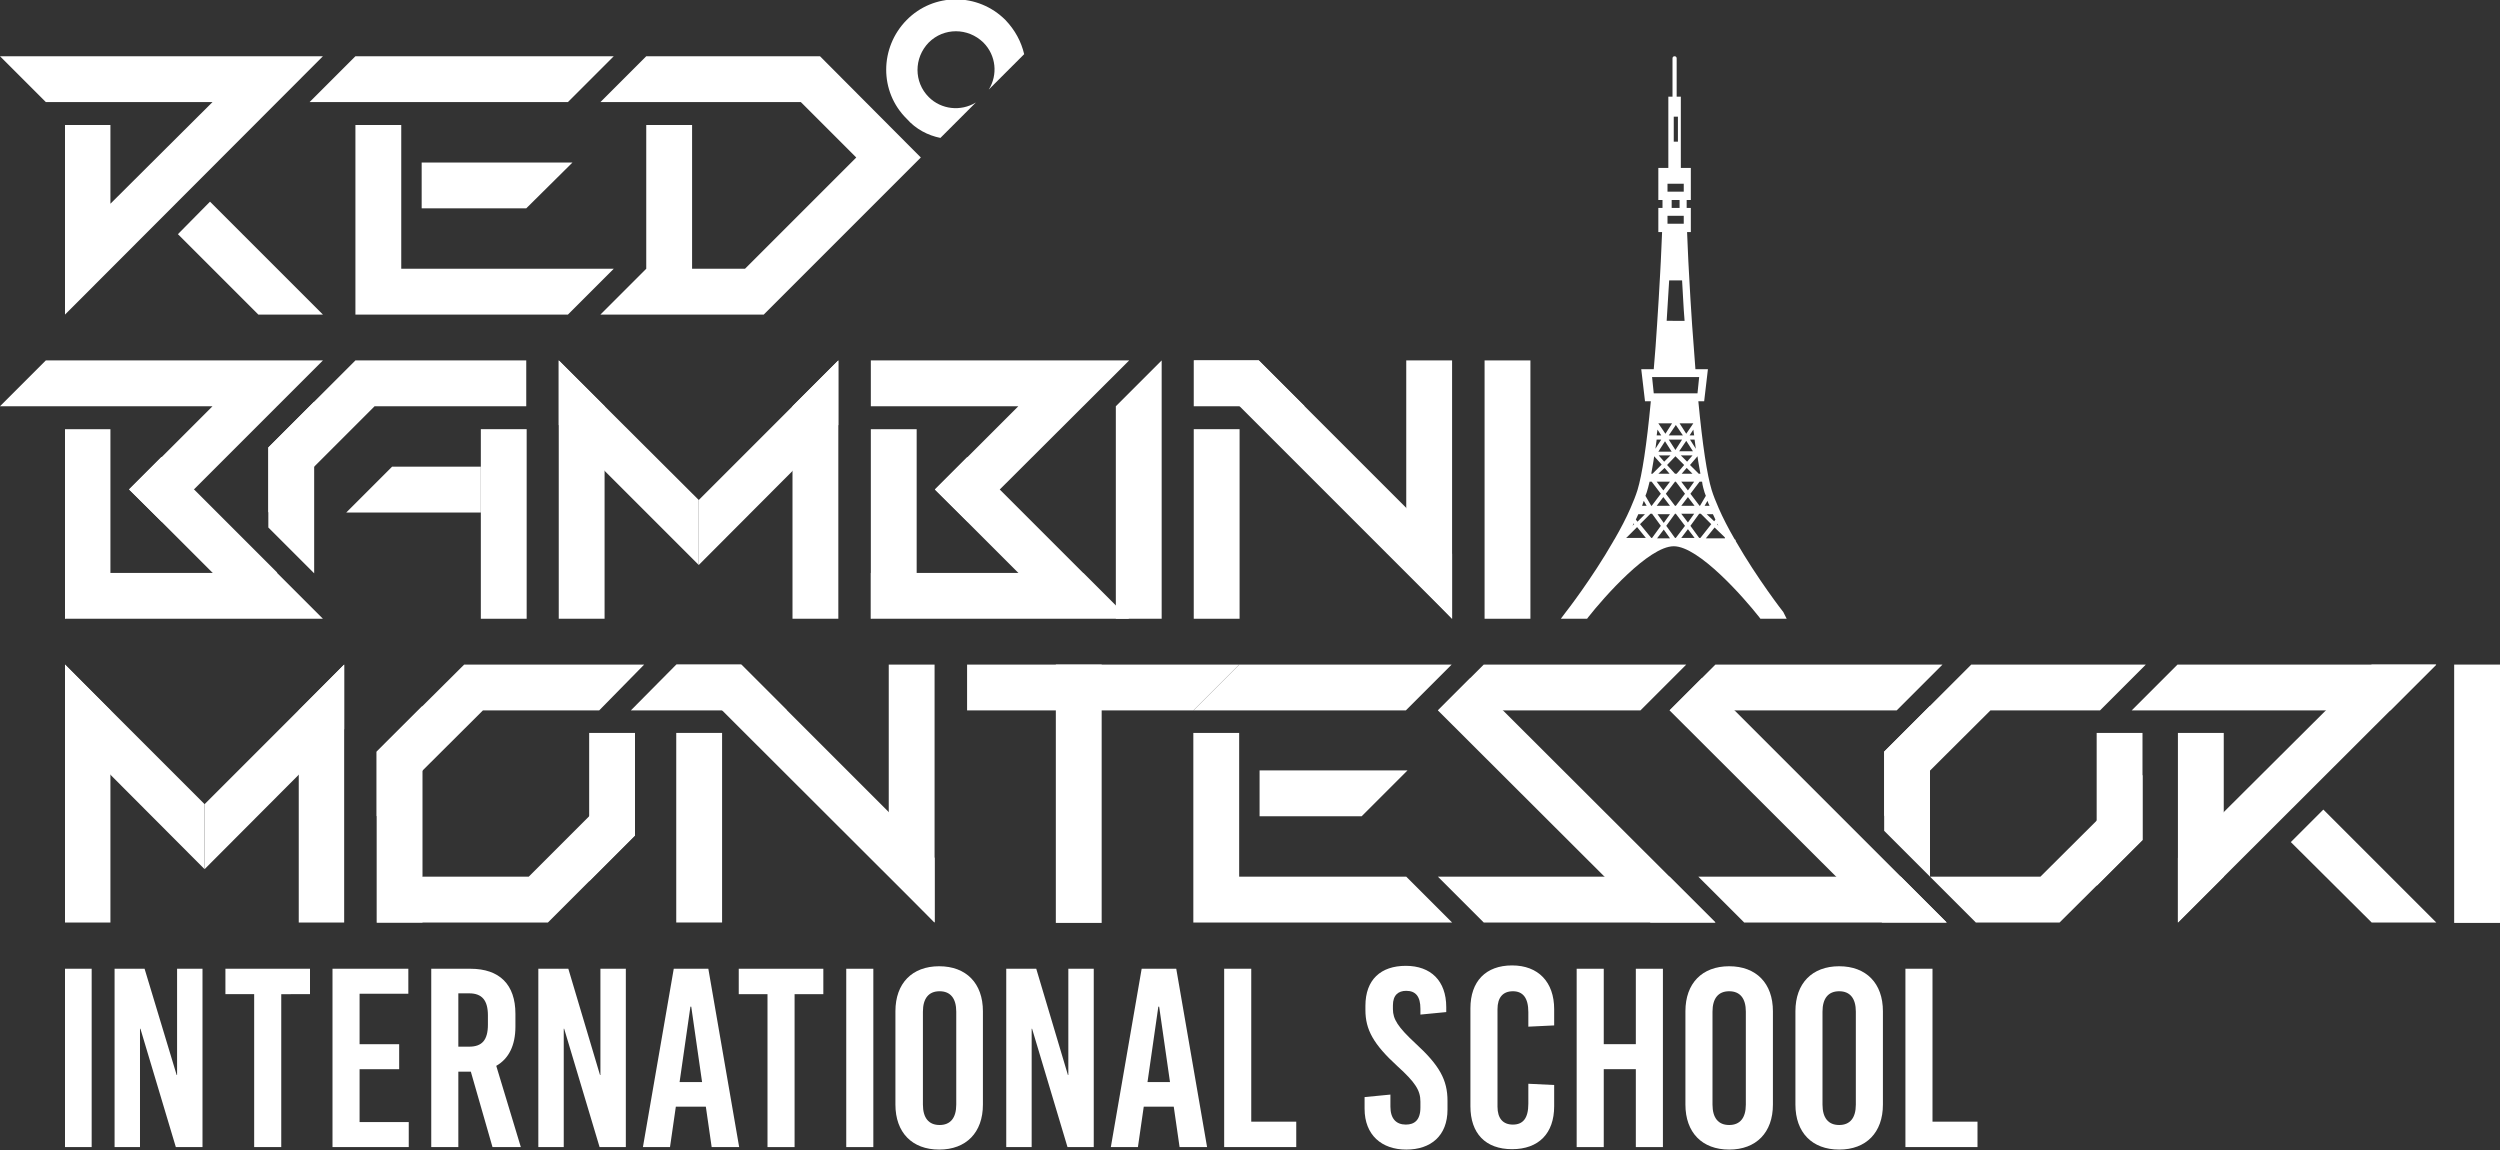 <svg xmlns="http://www.w3.org/2000/svg" xmlns:xlink="http://www.w3.org/1999/xlink" id="a" x="0px" y="0px" viewBox="0 0 600 276" style="enable-background:new 0 0 600 276;" xml:space="preserve"><rect x="0" y="0" width="600" height="276" fill="#333333" stroke="none"/><style type="text/css">	.st0{fill:#FFFFFF;}</style><path class="st0" d="M225.7,33.1l8.5-8.5c-3.6,2.2-8.3,1.7-11.3-1.3c-3.6-3.6-3.6-9.4,0-13.1c3.6-3.6,9.4-3.6,13.1,0 c3.1,3.1,3.5,7.8,1.3,11.3l8.5-8.5c-0.7-3-2.2-5.8-4.5-8.2c-6.6-6.6-17.2-6.6-23.7,0s-6.6,17.2,0,23.7 C219.8,31,222.7,32.5,225.7,33.1z"></path><polygon class="st0" points="0,13.5 11,24.5 51,24.5 26.5,48.9 26.5,30 15.6,30 15.6,75.5 15.6,75.5 77.5,13.5 "></polygon><polygon class="st0" points="42.7,56.2 62,75.5 77.5,75.5 50.4,48.4 "></polygon><polygon class="st0" points="85.3,13.5 74.3,24.5 136.3,24.5 147.3,13.5 "></polygon><polygon class="st0" points="136.3,75.5 147.3,64.5 96.3,64.5 96.3,30 85.3,30 85.3,75.5 "></polygon><polygon class="st0" points="137.4,39 101.2,39 101.2,50 126.3,50 "></polygon><polygon class="st0" points="196.8,13.5 155.1,13.5 144.1,24.5 192.2,24.5 205.5,37.8 178.8,64.5 166.1,64.5 166.1,30 155.1,30  155.1,64.5 144.1,75.5 183.3,75.5 221,37.8 "></polygon><path class="st0" d="M15.6,275.3v-42.8H22v42.8C22,275.3,15.6,275.3,15.6,275.3z"></path><path class="st0" d="M42.2,275.3l-8.5-28.4h-0.1v28.4h-6.1v-42.8h7.2l7.7,25.5h0.1v-25.5h6.1v42.8H42.2L42.2,275.3z"></path><path class="st0" d="M67.5,238.6v36.7H61v-36.7h-6.9v-6.1h20.3v6.1C74.4,238.6,67.5,238.6,67.5,238.6z"></path><path class="st0" d="M86.3,238.5v12.1h9.5v6h-9.5v12.7h11.8v6H79.8v-42.8h18.2v6L86.3,238.5L86.3,238.5z"></path><path class="st0" d="M113,257.2h-3v18.1h-6.5v-42.8h9.4c7,0,10.8,3.8,10.8,10.8v3.1c0,4.5-1.6,7.7-4.6,9.4l5.9,19.5h-6.8L113,257.2 L113,257.2z M110,251.2h2.6c3.1,0,4.5-1.6,4.5-5.3v-2.2c0-3.6-1.4-5.3-4.5-5.3H110V251.2L110,251.2z"></path><path class="st0" d="M143.9,275.3l-8.5-28.4h-0.1v28.4h-6.1v-42.8h7.2L144,258h0.1v-25.5h6.1v42.8H143.9L143.9,275.3z"></path><path class="st0" d="M170.8,275.3l-1.4-9.7h-7.2l-1.4,9.7h-6.5l7.4-42.8h8.3l7.4,42.8H170.8L170.8,275.3z M163.1,259.7h5.4 l-2.6-18.1h-0.2L163.1,259.7z"></path><path class="st0" d="M190.7,238.6v36.7h-6.5v-36.7h-6.9v-6.1h20.3v6.1H190.7L190.7,238.6z"></path><path class="st0" d="M203.1,275.3v-42.8h6.5v42.8H203.1z"></path><path class="st0" d="M235.9,242.7v22.4c0,6.7-4,10.8-10.5,10.8s-10.5-4.1-10.5-10.8v-22.4c0-6.7,4-10.8,10.5-10.8 S235.9,236,235.9,242.7z M221.5,242.8v22.3c0,3.2,1.4,4.9,4,4.9s4-1.7,4-4.9v-22.3c0-3.2-1.4-4.9-4-4.9S221.5,239.6,221.5,242.8z"></path><path class="st0" d="M256.2,275.3l-8.5-28.4h-0.1v28.4h-6.1v-42.8h7.2l7.6,25.5h0.1v-25.5h6.1v42.8H256.2L256.2,275.3z"></path><path class="st0" d="M283.1,275.3l-1.4-9.7h-7.2l-1.4,9.7h-6.5l7.4-42.8h8.3l7.4,42.8H283.1L283.1,275.3z M275.4,259.7h5.4 l-2.6-18.1H278L275.4,259.7z"></path><path class="st0" d="M311.1,269.2v6.1h-17.3v-42.8h6.5v36.7H311.1L311.1,269.2z"></path><path class="st0" d="M347.1,241.7v1.2l-6.2,0.6v-1.4c0-2.9-1.1-4.3-3.4-4.3c-1.9,0-3.2,1-3.2,3.5v0.9c0,2.4,1.2,4.3,5.4,8.2 c5.8,5.3,7.7,8.8,7.7,13.8v2.1c0,6.3-4,9.6-9.9,9.6s-10-3.5-10-9.8v-2.8l6.2-0.6v2.9c0,2.9,1.4,4.3,3.7,4.3c2,0,3.5-1,3.5-4.1v-1.4 c0-2.7-1.2-4.6-5.5-8.5c-5.8-5.3-7.7-8.8-7.7-13.5v-1c0-6.3,3.7-9.6,9.7-9.6S347.1,235.4,347.1,241.7L347.1,241.7z"></path><path class="st0" d="M373,242.2v3.9l-6.2,0.3v-3.5c0-3.4-1.3-5-3.7-5s-3.7,1.5-3.7,4.3v23.4c0,2.8,1.3,4.3,3.7,4.3s3.7-1.5,3.7-5 v-4.8l6.2,0.3v5.1c0,6.5-3.7,10.3-10.1,10.3s-10-3.8-10-10.3v-23.5c0-6.5,3.7-10.3,10-10.3S373,235.7,373,242.2L373,242.2z"></path><path class="st0" d="M392.6,275.3v-18.7h-7.7v18.7h-6.5v-42.8h6.5v18.1h7.7v-18.1h6.5v42.8H392.6z"></path><path class="st0" d="M425.5,242.7v22.4c0,6.7-4,10.8-10.5,10.8s-10.5-4.1-10.5-10.8v-22.4c0-6.7,4-10.8,10.5-10.8 S425.5,236,425.5,242.7z M411,242.8v22.3c0,3.2,1.4,4.9,4,4.9s4-1.7,4-4.9v-22.3c0-3.2-1.4-4.9-4-4.9S411,239.6,411,242.8z"></path><path class="st0" d="M451.9,242.7v22.4c0,6.7-4,10.8-10.5,10.8s-10.5-4.1-10.5-10.8v-22.4c0-6.7,4-10.8,10.5-10.8 S451.9,236,451.9,242.7z M437.4,242.8v22.3c0,3.2,1.4,4.9,4,4.9s4-1.7,4-4.9v-22.3c0-3.2-1.4-4.9-4-4.9S437.4,239.6,437.4,242.8z"></path><path class="st0" d="M474.6,269.2v6.1h-17.3v-42.8h6.5v36.7H474.6z"></path><polygon class="st0" points="15.6,159.5 15.6,221.4 26.5,221.4 26.5,170.5 "></polygon><polygon class="st0" points="15.6,159.5 15.6,175 49.1,208.6 49.1,193 "></polygon><polygon class="st0" points="82.6,159.5 82.6,221.4 71.7,221.4 71.7,170.5 "></polygon><polygon class="st0" points="82.6,159.5 82.6,175 49.1,208.6 49.1,193 "></polygon><polygon class="st0" points="188.9,170.5 177.9,159.5 162.3,159.5 151.4,170.5 "></polygon><rect x="162.3" y="175.9" class="st0" width="11" height="45.5"></rect><polygon class="st0" points="224.3,205.9 177.9,159.5 162.3,159.5 224.3,221.4 "></polygon><polygon class="st0" points="224.3,159.5 224.3,221.4 213.3,210.1 213.3,159.5 "></polygon><polygon class="st0" points="152.4,195.9 152.4,184.9 126.9,210.4 101.4,210.4 90.4,221.4 131.5,221.4 152.4,200.5 "></polygon><polygon class="st0" points="101.4,221.4 101.4,169.4 90.4,180.4 90.4,221.4 "></polygon><polygon class="st0" points="141.4,211.5 141.4,175.9 152.4,175.9 152.4,200.5 "></polygon><polygon class="st0" points="90.4,195.9 115.9,170.5 143.8,170.5 154.6,159.5 111.4,159.5 90.4,180.4 "></polygon><rect x="253.4" y="159.5" class="st0" width="11" height="62"></rect><polygon class="st0" points="232.1,170.5 286.4,170.5 297.4,159.5 232.1,159.5 "></polygon><polygon class="st0" points="418.6,221.4 407.6,210.4 456.2,210.4 467.2,221.4 "></polygon><polygon class="st0" points="408.5,162.7 400.7,170.5 400.7,170.5 451.7,221.4 467.2,221.4 "></polygon><polygon class="st0" points="411.7,159.5 400.7,170.5 455.2,170.5 466.2,159.5 "></polygon><polygon class="st0" points="297.4,159.5 286.4,170.5 337.4,170.5 348.4,159.5 "></polygon><polygon class="st0" points="348.5,221.4 337.5,210.4 297.4,210.4 297.4,175.9 286.4,175.9 286.4,221.4 "></polygon><polygon class="st0" points="337.8,184.9 302.3,184.9 302.3,195.9 326.8,195.9 "></polygon><rect x="589" y="159.5" class="st0" width="11" height="62"></rect><polygon class="st0" points="356.1,221.4 345.1,210.4 400.7,210.4 411.7,221.4 "></polygon><polygon class="st0" points="352.9,162.7 345.1,170.5 345.1,170.5 396.1,221.4 411.7,221.4 "></polygon><polygon class="st0" points="356.1,159.5 345.1,170.5 393.7,170.5 404.7,159.5 "></polygon><polygon class="st0" points="558.2,170.5 573.7,170.5 584.7,159.5 522.6,159.5 511.6,170.5 558.2,170.5 "></polygon><polygon class="st0" points="569.2,159.5 558.2,170.5 533.7,194.9 522.7,205.9 522.7,221.4 584.7,159.5 "></polygon><polygon class="st0" points="549.8,202.1 569.2,221.4 584.7,221.4 557.6,194.3 "></polygon><polygon class="st0" points="533.7,194.9 533.7,175.9 522.7,175.9 522.7,221.4 533.7,210.4 "></polygon><polygon class="st0" points="463.2,210.4 463.2,169.4 452.2,180.4 452.2,199.4 "></polygon><polygon class="st0" points="514.2,186 489.7,210.4 463.2,210.4 474.2,221.4 494.3,221.4 514.2,201.6 "></polygon><polygon class="st0" points="452.2,195.9 477.7,170.5 504,170.5 515,159.5 473.1,159.5 452.2,180.4 "></polygon><polygon class="st0" points="503.2,175.9 503.2,212.6 514.2,201.6 514.2,175.9 "></polygon><polygon class="st0" points="267.8,97.5 267.8,148.5 278.8,148.5 278.8,86.5 "></polygon><polygon class="st0" points="83.1,123 115.4,123 115.4,112 94.1,112 "></polygon><rect x="115.4" y="103" class="st0" width="11" height="45.5"></rect><polygon class="st0" points="64.4,123 89.9,97.5 126.3,97.5 126.3,86.5 85.3,86.5 64.4,107.4 "></polygon><polygon class="st0" points="75.4,137.6 75.4,96.4 64.4,107.4 64.4,126.6 "></polygon><polygon class="st0" points="134.1,86.5 134.1,148.5 145.1,148.5 145.1,97.5 "></polygon><polygon class="st0" points="134.1,86.5 134.1,102 167.7,135.6 167.7,120 "></polygon><polygon class="st0" points="201.2,86.5 201.2,148.5 190.2,148.5 190.2,97.5 "></polygon><polygon class="st0" points="201.2,86.5 201.2,102 167.7,135.6 167.7,120 "></polygon><polygon class="st0" points="313.1,97.5 302.1,86.5 286.5,86.5 286.5,97.5 "></polygon><rect x="286.5" y="103" class="st0" width="11" height="45.5"></rect><polygon class="st0" points="348.5,132.9 302.1,86.5 286.5,86.5 348.5,148.5 "></polygon><polygon class="st0" points="348.5,86.5 348.5,148.5 337.5,137.1 337.5,86.5 "></polygon><polygon class="st0" points="31,117.5 38.8,125.2 77.5,86.5 11,86.5 0,97.5 51,97.5 "></polygon><rect x="43.3" y="107.8" transform="matrix(0.707 -0.707 0.707 0.707 -75.851 71.824)" class="st0" width="11" height="39.3"></rect><polygon class="st0" points="66.5,137.5 66.5,137.5 15.6,137.5 15.6,148.5 77.5,148.5 "></polygon><polygon class="st0" points="26.5,121.9 26.5,103 15.6,103 15.6,148.5 26.5,137.5 "></polygon><polygon class="st0" points="224.4,117.5 232.2,125.2 271,86.5 209,86.5 209,97.5 244.4,97.5 "></polygon><rect x="236.7" y="107.8" transform="matrix(0.707 -0.707 0.707 0.707 -19.191 208.594)" class="st0" width="11" height="39.3"></rect><polygon class="st0" points="260,137.5 260,137.5 209,137.5 209,148.5 271,148.5 "></polygon><polygon class="st0" points="220,121.9 220,103 209,103 209,148.5 220,137.5 "></polygon><rect x="356.3" y="86.5" class="st0" width="11" height="62"></rect><path class="st0" d="M428,146.9c-0.1-0.1-6.3-8.1-11.4-17c0-0.2-0.1-0.4-0.3-0.5c-1.5-2.6-2.8-5.1-3.8-7.4c-0.7-1.6-1.3-3.1-1.7-4.4 c-1.1-3.6-2.2-10.8-3.2-21.3h1.4l0.9-7.7h-3c-0.3-3.6-0.5-7.2-0.8-10.7c-0.3-4.2-0.5-8.1-0.7-11.6v0c-0.3-5-0.4-8.8-0.5-10.6h0.9 v-5.8h-1V48h1v-7.7h-2.4V23.2h-1V14c0-0.3-0.2-0.5-0.5-0.5s-0.5,0.2-0.5,0.5v9.2h-1v17.1h-2.4V48h1v1.9h-1v5.8h0.9 c-0.1,1.7-0.2,5.6-0.5,10.6c-0.2,3.4-0.4,7.4-0.7,11.6c-0.2,3.5-0.5,7.1-0.8,10.7h-3l0.9,7.7h1.4c-1,10.6-2.1,17.7-3.2,21.3 c-0.4,1.3-1,2.8-1.7,4.4c-1,2.3-2.3,4.8-3.8,7.4c-0.1,0.1-0.2,0.3-0.3,0.5c-5.1,8.9-11.3,16.9-11.4,17l-1.2,1.6h6.3l0.3-0.4 c3.7-4.7,14.5-17,20.5-17s16.8,12.3,20.5,17l0.3,0.4h6.3L428,146.9L428,146.9z M402.2,129.1H402l-2.1-2.9l2.1-2.9h0.2l2.2,2.9 l-2.2,2.9L402.2,129.1L402.2,129.1z M390.4,129l2.5-2.5l2.1,2.6h-4.7C390.3,129.1,390.3,129,390.4,129L390.4,129L390.4,129z  M396.3,129.1l-2.7-3.3l2.5-2.5h0.4l2.1,2.9l-2.1,2.9H396.3z M400.5,105.5h3.2l-1.6,2.5L400.5,105.5z M404.7,105.8l1.6,2.5H403 L404.7,105.8L404.7,105.8z M405.6,105.5h1.1c0.1,0.8,0.2,1.5,0.3,2.2L405.6,105.5z M400.5,104.5l1.7-2.5l1.7,2.5H400.5L400.5,104.5z  M401.2,108.4H398l1.6-2.5L401.2,108.4z M406.2,109.3l-1.3,1.5l-1.5-1.5H406.2L406.2,109.3z M405.5,104.5l0.9-1.4 c0.1,0.5,0.1,0.9,0.2,1.4H405.5z M404.7,104.1l-1.6-2.5h3.3c0,0,0,0,0,0L404.7,104.1z M398,101.6h3.3l-1.6,2.5L398,101.6 C398,101.6,398,101.6,398,101.6L398,101.6L398,101.6z M398.7,104.5h-1.1c0.1-0.5,0.1-0.9,0.2-1.4L398.7,104.5z M398.7,105.5 l-1.4,2.2c0.1-0.7,0.2-1.4,0.3-2.2H398.7z M400.9,109.3l-1.5,1.5l-1.3-1.5H400.9L400.9,109.3z M402.1,109.5l2.1,2.1l-1.8,2.1h-0.4 l-1.9-2.1L402.1,109.5L402.1,109.5z M409.1,118.2c0.1,0.3,0.2,0.5,0.3,0.8l-1.4,2.4h-0.1l-2.2-2.9l2.2-2.9h0.6 C408.6,116.6,408.9,117.5,409.1,118.2L409.1,118.2L409.1,118.2z M406.6,123.3l-1.5,2.1l-1.6-2.1H406.6L406.6,123.3z M403.5,121.4 l1.6-2.1l1.6,2.1H403.5z M405.1,117.7l-1.6-2.1h3.1L405.1,117.7z M403.6,113.7l1.2-1.4l1.4,1.4H403.6L403.6,113.7z M400.7,113.7 h-2.7l1.5-1.4L400.7,113.7L400.7,113.7z M400.8,115.6l-1.6,2.1l-1.6-2.1H400.8L400.8,115.6z M402,115.6h0.2l2.2,2.9l-2.2,2.9H402 l-2.2-2.9L402,115.6z M400.8,121.4h-3.2l1.6-2.1L400.8,121.4L400.8,121.4z M400.8,123.4l-1.5,2.1l-1.5-2.1H400.8L400.8,123.4z  M399.3,127.1l1.5,2.1h-3.1L399.3,127.1L399.3,127.1z M405.1,127l1.6,2.1h-3.2L405.1,127L405.1,127z M405.7,126.2l2.1-2.9h0.4 l2.5,2.5l-2.6,3.3h-0.3L405.7,126.2L405.7,126.2z M409.6,123.4h1.5c0.2,0.4,0.4,0.9,0.6,1.3l-0.3,0.4L409.6,123.4L409.6,123.4z  M414,129.2h-4.6l2.1-2.6l2.5,2.4C413.9,129,414,129.1,414,129.2L414,129.2L414,129.2z M412.1,125.8l0.1-0.1 c0.1,0.2,0.1,0.3,0.2,0.5L412.1,125.8L412.1,125.8z M410.3,121.4h-1.2l0.7-1.2C409.9,120.6,410.1,121,410.3,121.4L410.3,121.4z  M407.7,113.7l-2.1-2.1l1.8-2.1c0.2,1.6,0.5,2.9,0.7,4.2H407.7L407.7,113.7z M397,109.5l1.8,2l-2.2,2.2h-0.3 C396.5,112.4,396.8,111.1,397,109.5L397,109.5z M396.4,115.6l2.2,2.9l-2.2,2.9h-0.1l-1.4-2.4c0.1-0.3,0.2-0.6,0.3-0.8 c0.2-0.7,0.5-1.6,0.7-2.6L396.4,115.6L396.4,115.6z M394.5,120.2l0.7,1.2h-1.1C394.2,121,394.4,120.6,394.5,120.2z M394.8,123.4 l-1.8,1.8l-0.4-0.5c0.2-0.4,0.4-0.9,0.6-1.3H394.8z M392.1,125.6l0.1,0.2l-0.4,0.4C391.9,126,392,125.8,392.1,125.6L392.1,125.6 L392.1,125.6z M400.2,51.8h3.9v1.9h-3.9V51.8z M400.6,67.3h3.1c0.2,2.9,0.3,6.2,0.6,9.7H400C400.2,73.5,400.4,70.2,400.6,67.3 L400.6,67.3L400.6,67.3z M401.7,28h1v6h-1V28z M404.1,44.1V46h-3.9v-1.9H404.1z M401.2,48h1.9v1.9h-1.9V48z M397.1,90.5h10.7 l-0.4,3.9h-10.5l-0.4-3.9H397.1z"></path></svg>